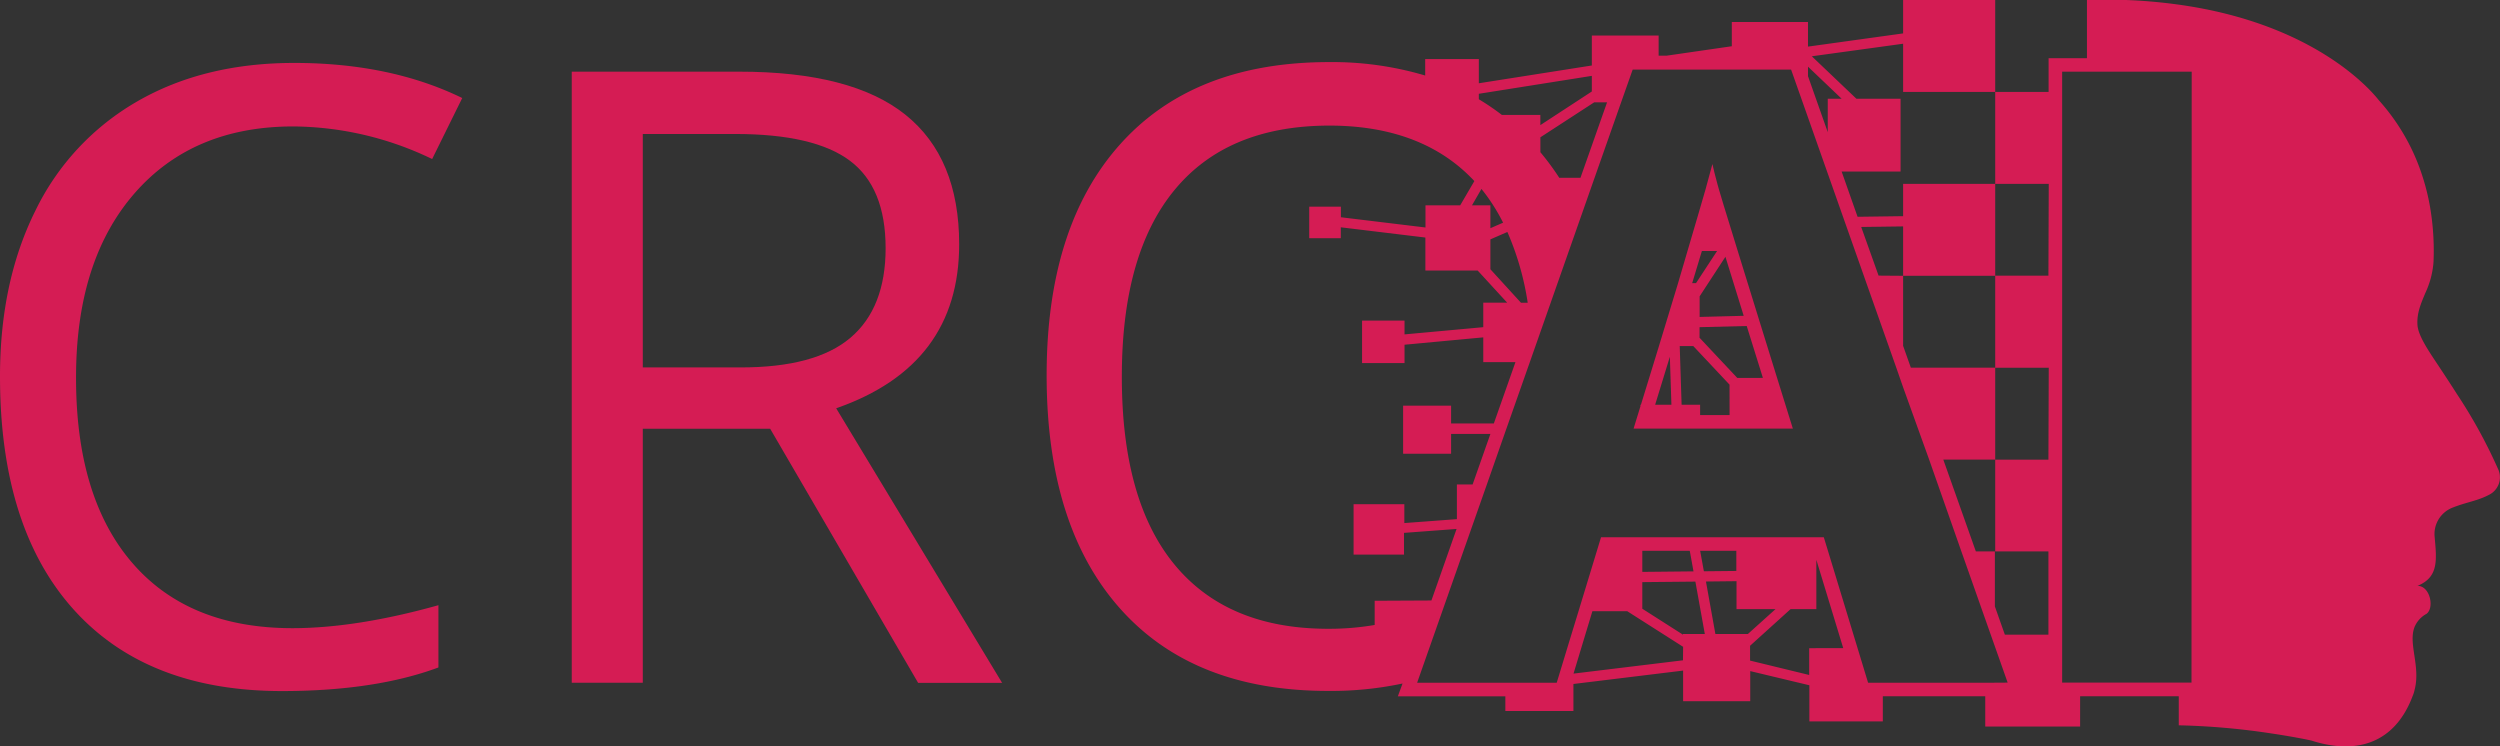 <svg xmlns="http://www.w3.org/2000/svg" viewBox="0 0 529.91 158.2"><rect x="0" y="0" width="529.91" height="158.2" fill="#333333" stroke="none"/><defs><style>.a{fill:none;}.b{fill:#fff;}.c{fill:#d51c54;}</style></defs><title>CroAI_color</title><polygon class="a" points="348.14 81.33 359 81.23 358.2 76.87 348.14 76.87 348.14 81.33"/><polygon class="a" points="385.04 77.35 385.04 77.36 379.57 77.36 371 85.12 371 88.25 383.53 91.3 383.53 85.63 383.53 85.62 390.74 85.62 385.04 66.9 385.04 77.35"/><polygon class="a" points="361.2 81.27 368.07 81.2 368.07 76.93 360.4 76.93 361.2 81.27"/><path class="a" d="M329,79.31v6.33l6.48,7.06h1.43a59.64,59.64,0,0,0-4.31-15Z" transform="translate(-13.09 -6.12)"/><path class="a" d="M329,84.53v4.85l2.69-1.16a39,39,0,0,0-4.52-7.07l-.07-.08-2,3.46Z" transform="translate(-13.09 -6.12)"/><polygon class="a" points="356.76 82.89 356.76 80.04 344.91 72.48 337.59 72.48 333.56 85.72 356.76 82.89"/><polygon class="a" points="358.93 71.78 356.05 71.78 356.44 84.23 360.36 84.23 360.36 84.23 360.36 86.42 366.61 86.42 366.61 79.97 358.93 71.78"/><path class="a" d="M310.73,118.28v4.62H300V112.2h10.69v4l11.14-.83V108h3.33L329,97.26h-8.3v4.17H310.5V91.26h10.17v3.83h9.06l4.58-13h-6.82V76.78L310.8,78.34V82.2h-9v-9h9v2.94l16.69-1.58V69.4h5.07l-6.25-6.81H315.22v-7l-17.93-2.17v2.31H290.6V49.07h6.69v2.25l17.93,2.17v-4.7h7.36l3-5.14c-7.24-7.8-17.48-11.76-30.78-11.76q-21.52,0-32.73,13.6T250.88,85.05q0,26.31,11.21,39.91t32.55,13.6a56.93,56.93,0,0,0,9.86-.82v-5.13h12l5.33-15.15Z" transform="translate(-13.09 -6.12)"/><polygon class="a" points="422.88 88.84 422.88 69.36 403.4 69.36 403.4 84.2 405.04 88.84 422.88 88.84"/><rect class="a" x="422.88" y="69.36" width="11.35" height="19.48"/><path class="a" d="M351,77.22l-11.36,7.41v3.18a54.52,54.52,0,0,1,4,5.42H348l5.64-16Z" transform="translate(-13.09 -6.12)"/><polygon class="a" points="422.88 70.29 422.88 81.91 425 87.91 434.24 87.91 434.24 70.29 422.88 70.29"/><polygon class="a" points="422.88 69.36 411.91 69.36 418.79 88.84 422.88 88.84 422.88 69.36"/><rect class="a" x="422.88" y="69.36" width="11.35" height="19.48"/><polygon class="a" points="387.42 78.96 387.42 78.96 390.36 78.96 383.23 72.16 383.23 74.17 387.42 86.05 387.42 78.96"/><polygon class="a" points="403.4 84.34 403.4 73.87 394.51 73.99 398.16 84.34 403.4 84.34"/><polygon class="a" points="403.4 97.31 403.4 90.47 403.4 90.47 422.88 90.47 422.88 70.98 403.4 70.98 403.4 70.98 403.4 60.76 384.04 63.39 393.49 72.42 402.85 72.42 402.85 72.42 402.85 87.84 402.85 87.85 390.37 87.85 393.75 97.44 403.4 97.31"/><path class="a" d="M373.35,82.22l8,8.51h5.45c-1.27-4.06-2.4-7.74-3.43-11l-10,.25Z" transform="translate(-13.09 -6.12)"/><path class="a" d="M373.35,91.6l9.34-.24c-1.6-5.16-2.88-9.29-3.87-12.51l-5.47,8.38Z" transform="translate(-13.09 -6.12)"/><polygon class="a" points="368.07 79.43 368.07 79.42 368.07 73.5 361.59 73.57 363.63 84.7 370.51 84.7 376.35 79.43 368.07 79.43"/><polygon class="a" points="348.14 73.59 348.14 79.23 356.76 84.73 356.76 84.59 356.76 84.59 361.42 84.59 359.39 73.47 348.14 73.59"/><path class="a" d="M339.59,88.28h0v2.16l10.91-7.13V80l-23.95,3.76V85a47.71,47.71,0,0,1,4.88,3.33Z" transform="translate(-13.09 -6.12)"/><path class="a" d="M200.81,84.65q0-12.84-7.58-18.52t-24.31-5.66H149.34V110H170q15.95,0,23.39-6.34T200.81,84.65Z" transform="translate(-13.09 -6.12)"/><path class="a" d="M377.06,81.81h-3.23c-.63,2.12-1.32,4.4-2.05,6.83h.81Z" transform="translate(-13.09 -6.12)"/><path class="a" d="M367,80.14q-1.47,4.83-3.12,10.17h3.45Z" transform="translate(-13.09 -6.12)"/><polygon class="b" points="318.94 79.12 318.94 79.08 318.92 79.12 318.94 79.12"/><path class="c" d="M386.33,75.14c-.22-.74-.44-1.45-.67-2.16-1.69-5.48-3.11-10-4.23-13.66q-2.34-7.6-3-9.74c-.36-1.21-.68-2.31-1-3.35-.11-.39-.22-.77-.32-1.14-.43-1.62-.8-3-1.05-4.2-.3,1.14-.68,2.56-1.14,4.2-.11.38-.21.74-.31,1.14-1,3.4-2.24,7.79-3.83,13.09-.63,2.12-1.31,4.4-2,6.82-1.22,4-2.56,8.46-4.05,13.33-1.19,3.88-2.45,8-3.82,12.44h-.11v.35c-.47,1.55-.95,3.1-1.45,4.71h33.76c-1.19-3.81-2.3-7.38-3.34-10.74ZM363.92,91.91q1.65-5.34,3.12-10.17l.33,10.17Zm14.9-31.36c1,3.22,2.27,7.36,3.87,12.51l-9.34.24V68.93Zm-5-1.23h3.23l-4.47,6.82h-.81C372.51,63.71,373.2,61.43,373.83,59.32ZM379.7,94.1h-6.25V91.91h-3.92l-.4-12.44H372l7.69,8.18Zm1.63-7.87-8-8.52V75.47l10-.25c1,3.27,2.16,6.94,3.43,11Z" transform="translate(-13.09 -6.12)"/><path class="c" d="M75.28,32.92a68.59,68.59,0,0,1,29.41,6.91l6.38-12.93q-15.24-7.44-35.62-7.44-19.12,0-33.26,8.15A53.73,53.73,0,0,0,20.57,50.82Q13.09,65.88,13.09,85.9q0,32,15.54,49.34T72.8,152.6q19.74,0,33.22-5v-13.2q-17.37,4.86-30.92,4.87-22.06,0-34-13.87T29.21,86.08q0-24.72,12.36-38.94T75.28,32.92Z" transform="translate(-13.09 -6.12)"/><path class="c" d="M216.4,57.9q0-18.33-11.39-27.46T169.8,21.31H134.28V150.83h15.06V97h27l31.36,53.86h17.8l-35.17-58.2Q216.41,83.59,216.4,57.9ZM170,84H149.34V34.52h19.58q16.74,0,24.31,5.66t7.58,18.52q0,12.67-7.44,19T170,84Z" transform="translate(-13.09 -6.12)"/><path class="c" d="M542.69,105.76a108,108,0,0,0-8.8-16.09c-1.12-1.76-2.26-3.5-3.38-5.19-2.07-3.17-4.82-6.91-5-9.44s.74-4.58,1.66-6.81a18.58,18.58,0,0,0,1.74-6.62,55.29,55.29,0,0,0-.75-11.7,47.51,47.51,0,0,0-1.62-6.5,44.22,44.22,0,0,0-9.24-16.06c-1.57-2-13.52-16.21-42.36-20.24a112.42,112.42,0,0,0-11.49-1h-8V18.45h-8.13v7.16H436V6.12H416.48V13.2L396.32,16V10.78H380.17v5.14l-13.81,2h-1.7V13.65H350.5V20l-23.95,3.77V18.64H315.18v3.49a69,69,0,0,0-20.36-2.85q-28.69,0-44.29,17.41t-15.59,49q0,31.89,15.54,49.39t44.16,17.49A72.65,72.65,0,0,0,310.38,151l-1,2.72h22.79v3.11H346.6V151.1l23.25-2.84v6.49h14.23v-6.38l12.53,3v7.66h15.57V153.7h21.71v6.42H454V153.7h20.91v6.16a151.28,151.28,0,0,1,19.48,1.7c5.21.77,8.6,1.52,8.6,1.52,9.09,2.94,17.27.95,21.24-8.78.14-.35.28-.7.41-1.05s.2-.64.28-1c1.26-5-1.45-9.79,0-13.31a5.68,5.68,0,0,1,2.52-2.72c1.71-1.33.71-5.94-1.93-5.92,4.56-1.86,4.07-5.54,3.62-10.56A6,6,0,0,1,533,113.7c2.83-1.13,5.24-1.41,7.66-2.69A4.14,4.14,0,0,0,542.69,105.76ZM416.48,15.39V25.61H436V45.09H416.48v6.85l-9.65.13-3.38-9.59h12.49V27.05h-9.36l-9.45-9Zm1.64,68.66-1.64-4.63V64.58H436V84.05ZM436,103.54V123h-4.1L425,103.54Zm-24.72-39L407.6,54.23l8.88-.12V64.58ZM396.32,20.25l7.13,6.8h-2.94v7.09l-4.19-11.87ZM351,27.81h2.73l-5.64,16h-4.49a54.52,54.52,0,0,0-4-5.42V35.22ZM326.55,26,350.5,22.2v3.31l-10.91,7.13V30.48h-8.16a49.28,49.28,0,0,0-4.88-3.32ZM325.1,49.64l2-3.47.07.08a39.67,39.67,0,0,1,4.52,7.07L329,54.49V49.64H325.1ZM329,56.86l3.6-1.57a59.72,59.72,0,0,1,4.31,15h-1.43L329,63.19Zm-24.53,76.6v5.13a57,57,0,0,1-9.86.81q-21.34,0-32.55-13.59T250.88,85.9q0-26,11.21-39.56t32.73-13.6c13.3,0,23.54,4,30.78,11.76l-3,5.14h-7.36v4.7l-17.93-2.17V49.92H290.6v6.69h6.69V54.3l17.93,2.17v7h11.09l6.25,6.81h-5.07v5.19L310.8,77V74.08h-9v9h9V79.19l16.69-1.56v5.25h6.82l-4.58,13h-9.06V92.11H310.5v10.18h10.17V98.1H329l-3.77,10.71h-3.33v7.35l-11.14.83v-4H300v10.69h10.69v-4.61l11.14-.83-5.33,15.16Zm65.35,12.62-23.2,2.82,4-13.23H358l11.85,7.55Zm0-5.57h0v.14l-8.62-5.5v-5.64l11.25-.11,2,11.11Zm-8.62-13.17v-4.47h10.06l.79,4.36Zm12.26-4.47h7.67v4.27l-6.88.07Zm10.11,17.64h-6.88l-2-11.13,6.48-.07v5.92h8.27Zm13,3h0v5.68l-12.53-3.05V143l8.58-7.76h5.47V124.78l5.7,18.72Zm37.28,7.33H409.06l-2.23-7.33L400.59,123l-.92-3H352.45l-4.77,15.67-2.06,6.74-2.56,8.42H313.47l.24-.68,6.19-17.6,3.35-9.53,5-14.21L332,98.1v0l5.34-15.17,13.72-39.06,5.63-16,2.47-7h33.58l2.17,6.15,8.88,25.18.76,2.16,3.64,10.31,6.88,19.48,1.39,4L422,103.54,428.83,123l9.81,27.81Zm13.43-10.19h-9.23l-2.12-6V123h11.35Zm0-37.1H436V84.06h11.35Zm0-39H436V45.09h11.35Zm30.33,86.25H450.19V21.31h27.46Z" transform="translate(-13.09 -6.12)"/></svg>